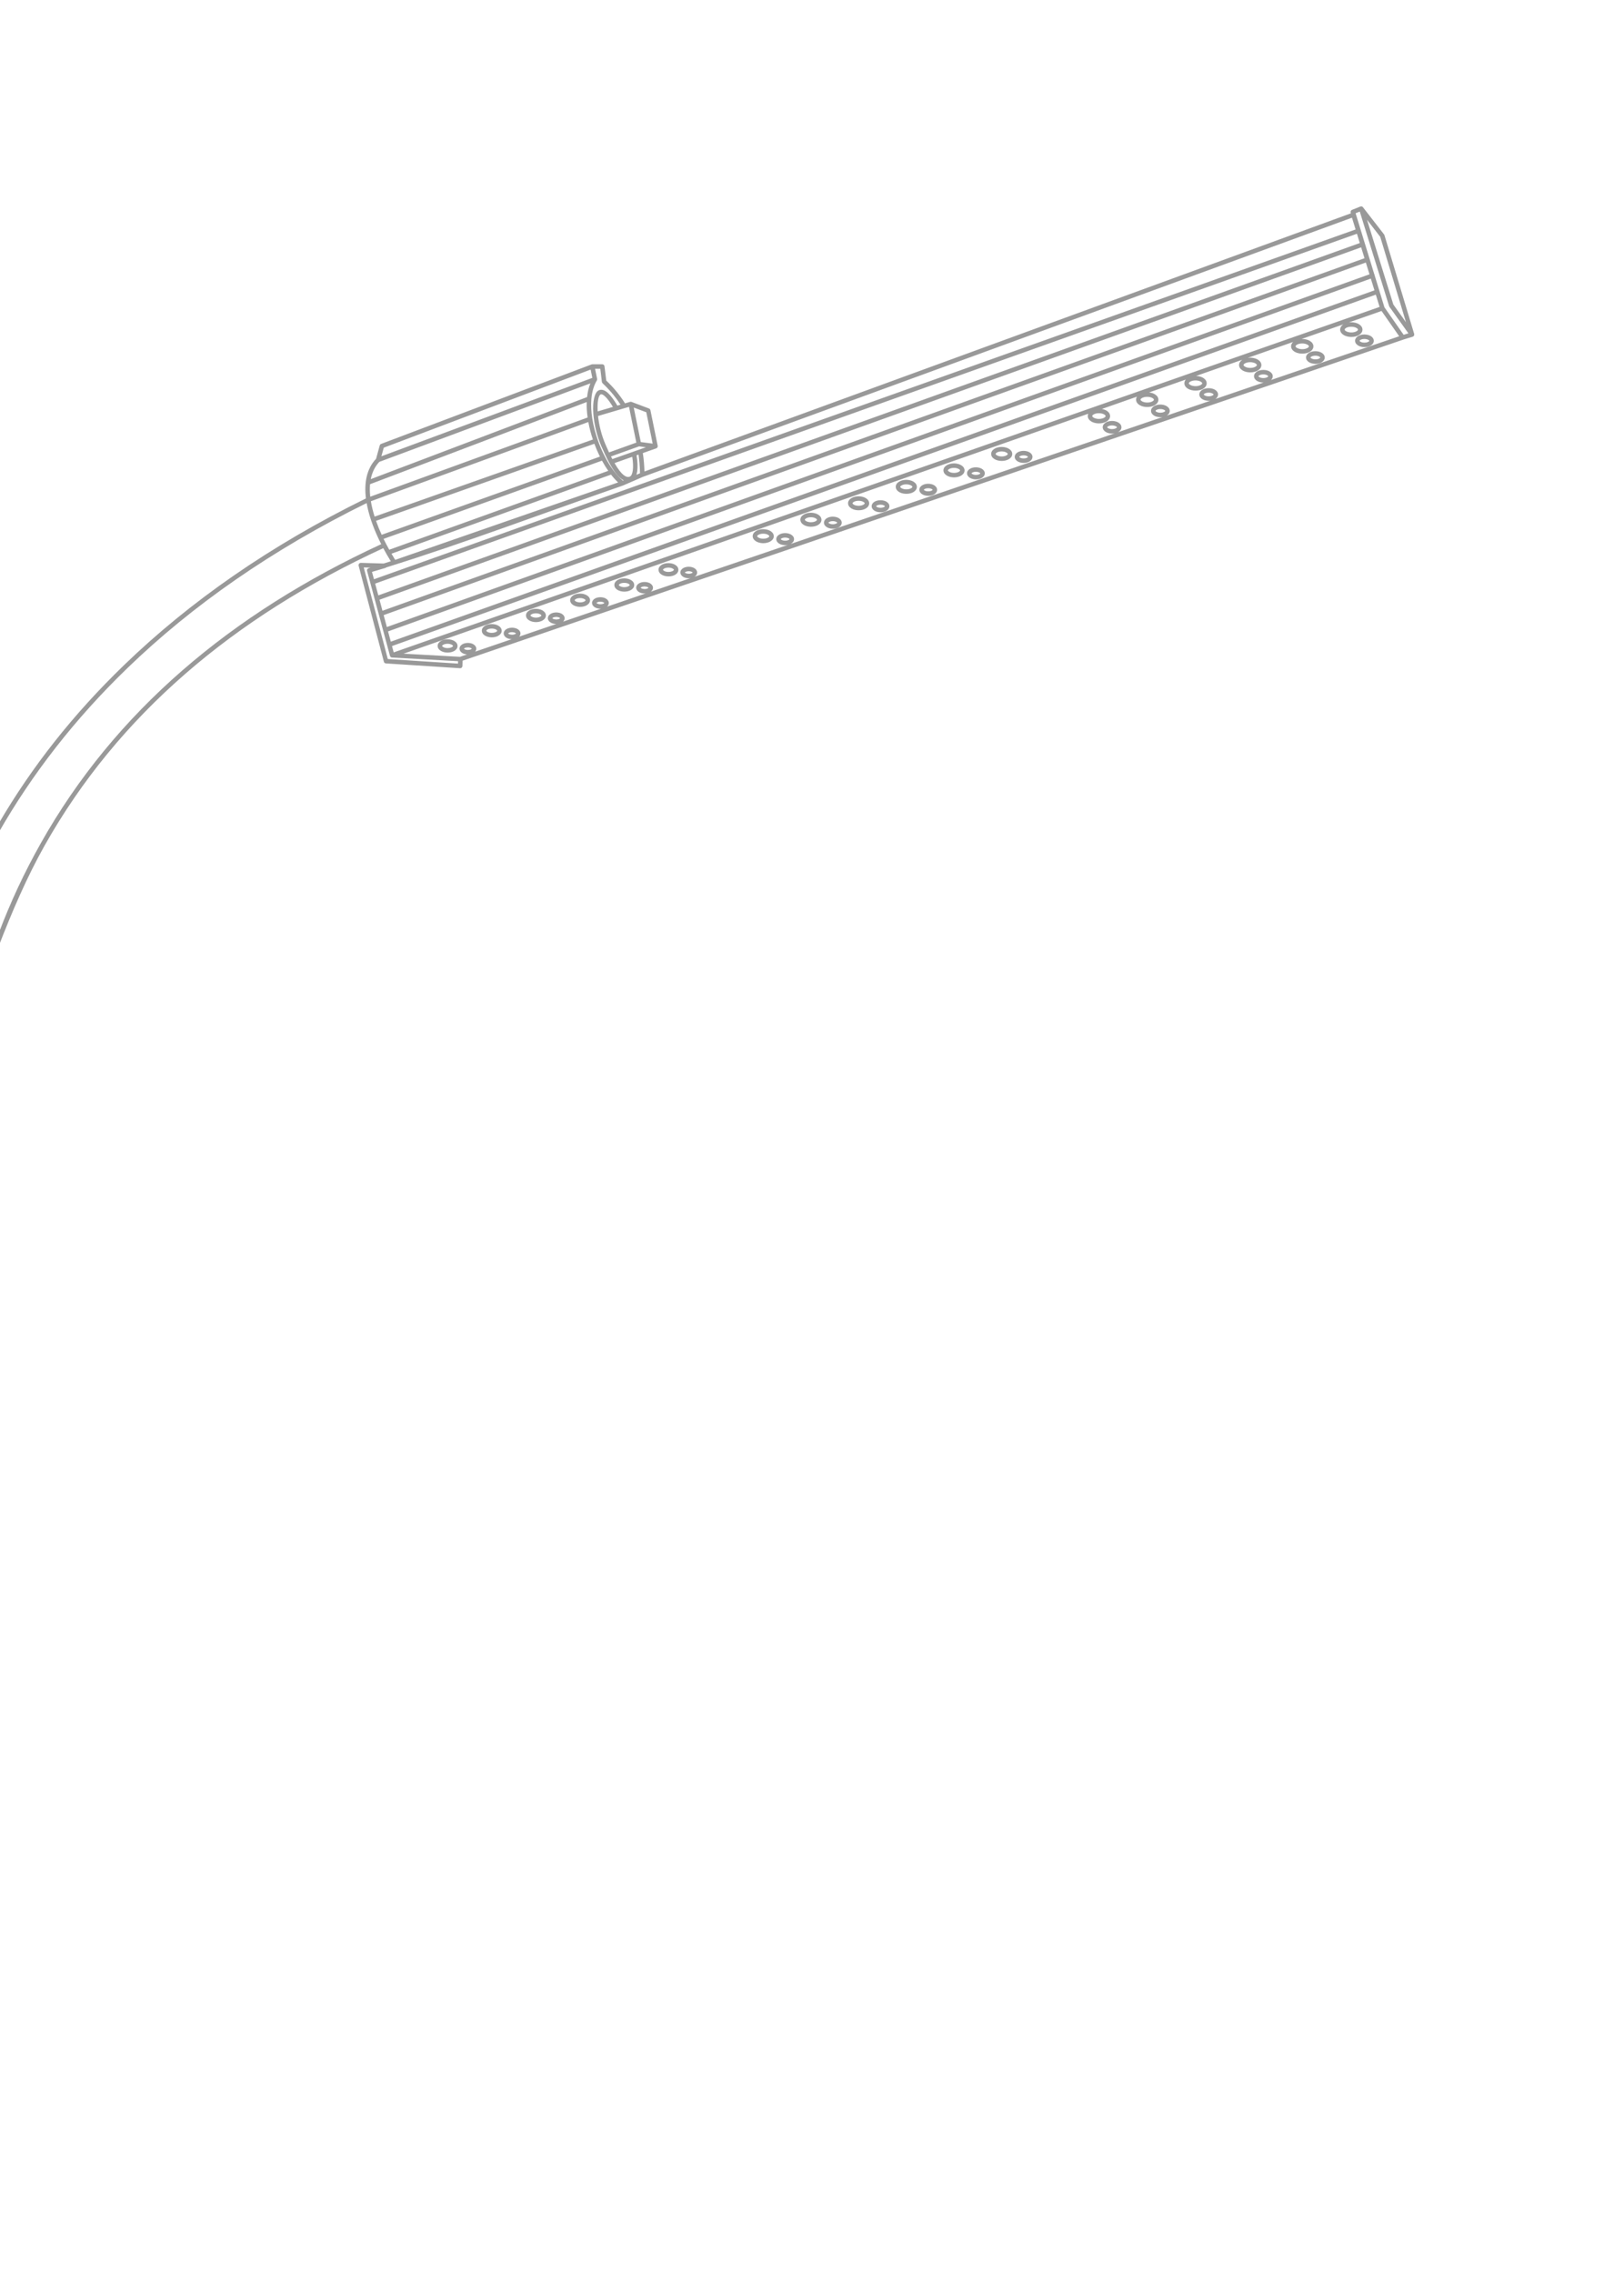 <?xml version="1.0" encoding="UTF-8"?>
<!DOCTYPE svg PUBLIC "-//W3C//DTD SVG 1.1//EN" "http://www.w3.org/Graphics/SVG/1.1/DTD/svg11.dtd">
<!-- Creator: CorelDRAW 2020 (64-Bit) -->
<svg xmlns="http://www.w3.org/2000/svg" xml:space="preserve" width="591px" height="827px" version="1.1" style="shape-rendering:geometricPrecision; text-rendering:geometricPrecision; image-rendering:optimizeQuality; fill-rule:evenodd; clip-rule:evenodd"
viewBox="0 0 591 827.4"
 xmlns:xlink="http://www.w3.org/1999/xlink"
 xmlns:xodm="http://www.corel.com/coreldraw/odm/2003">
 <defs>
  <style type="text/css">
   <![CDATA[
    .fil0 {fill:#999999;fill-rule:nonzero}
   ]]>
  </style>
 </defs>
 <g id="Слой_x0020_1">
  <path class="fil0" d="M-0.73 339.99c4.44,-11.78 9.45,-22.43 15.4,-33.01 26.96,-47.91 69.14,-83.57 123.98,-108.91 -0.33,-0.66 -0.65,-1.33 -0.97,-1.99l-0.05 -0.12c-1.03,-2.19 -1.92,-4.39 -2.65,-6.56l-0.04 -0.13c-0.7,-2.09 -1.24,-4.16 -1.59,-6.16 -34.41,16.94 -63.44,37.2 -87.17,60.13 -19.06,18.42 -34.62,38.42 -46.9,59.95l0 -3.27c12.16,-20.85 27.22,-39.94 45.77,-57.86 23.95,-23.14 53.27,-43.57 88.04,-60.64 -0.7,-5.71 0.26,-10.8 3.69,-14.42l1.34 -4.88c0.07,-0.26 0.26,-0.45 0.49,-0.54l76.61 -28.93c0.09,-0.04 0.19,-0.06 0.28,-0.06l3.64 0c0.42,0 0.77,0.33 0.81,0.74l0.64 5.19c1.39,1.31 2.65,2.67 3.79,4.07 1.12,1.36 2.13,2.78 3.04,4.22l1.85 -0.54c0.17,-0.05 0.35,-0.04 0.51,0.01l6.37 2.4c0.28,0.11 0.47,0.35 0.52,0.63l2.65 12.95c0.03,0.14 0.02,0.28 -0.02,0.41 -0.03,0.06 -0.06,0.12 -0.09,0.18 -0.09,0.15 -0.24,0.28 -0.42,0.34l-4.88 1.72c0.18,1.19 0.31,2.37 0.41,3.53 0.09,1.04 0.14,2.1 0.17,3.18l257.23 -93.98 -0.08 -0.26c-0.13,-0.4 0.08,-0.84 0.48,-1l3.03 -1.21c0.36,-0.15 0.76,-0.02 0.97,0.28l7.66 9.87c0.06,0.08 0.11,0.17 0.14,0.27l10.83 35.95c0.12,0.43 -0.12,0.89 -0.55,1.01l-3.36 1.04 -342.56 116.89 -0.06 1.95c-0.01,0.45 -0.39,0.8 -0.84,0.79l-27.02 -1.75c-0.37,-0.03 -0.67,-0.29 -0.74,-0.64l-9.19 -34.94c-0.11,-0.43 0.15,-0.88 0.59,-0.99 0.09,-0.03 0.17,-0.03 0.26,-0.03l8.26 0.24 2.61 -0.82c-0.97,-1.56 -1.89,-3.16 -2.75,-4.77 -54.55,25.19 -96.51,60.65 -123.31,108.26 -6.43,11.43 -11.88,24.09 -16.81,36.86l-0.01 -4.65zm141.2 -141.94l0.03 0.05c0.35,0.67 0.71,1.33 1.08,1.99l79.74 -28.71c-0.8,-1.14 -1.56,-2.4 -2.28,-3.71l-79.53 28.47c0.31,0.63 0.63,1.27 0.96,1.91l0 0zm75.44 -47.16l-0.03 -0.39c-0.31,-4.31 0.44,-7.64 1.9,-8.39 1.06,-0.55 2.25,-0.16 3.5,1 1.03,0.96 2.17,2.51 3.35,4.52l1.16 -0.34c-0.81,-1.24 -1.7,-2.47 -2.68,-3.67 -1.15,-1.4 -2.42,-2.77 -3.81,-4.08 -0.16,-0.13 -0.27,-0.31 -0.3,-0.53l-0.58 -4.78 -1.91 0 0.75 3.67c0.04,0.21 0,0.41 -0.1,0.58 -1.12,1.87 -1.76,4.14 -1.98,6.65l-0.01 0.12c-0.19,2.23 -0.06,4.65 0.33,7.11l0.01 0.04c0.22,1.4 0.53,2.82 0.9,4.23 0.32,1.19 0.68,2.37 1.09,3.53l0.03 0.1c0.74,2.07 1.6,4.08 2.57,5.93 0.03,0.06 0.07,0.12 0.09,0.19 0.93,1.77 1.95,3.42 3.02,4.86l0.09 0.12c1.08,1.44 2.21,2.66 3.35,3.6l0.28 -0.12c-0.94,-0.47 -1.88,-1.34 -2.83,-2.56 -0.78,-1 -1.57,-2.25 -2.37,-3.73l-0.06 -0.11c-0.94,-1.73 -1.9,-3.77 -2.89,-6.07 -1.67,-3.9 -2.58,-8.02 -2.87,-11.48l0 0zm1.56 -1.15l5.55 -1.63c-1.02,-1.7 -1.98,-3 -2.85,-3.81 -0.71,-0.66 -1.28,-0.93 -1.64,-0.74 -0.83,0.43 -1.23,2.85 -1.06,6.18l0 0zm11.4 -1.66l-11.27 3.33c0.34,3.16 1.19,6.83 2.69,10.32 0.44,1.04 0.88,2.02 1.31,2.94l9.94 -3.57 -2.67 -13.02zm6.29 1.97l-4.57 -1.71 2.57 12.56 4.33 0.57 -2.33 -11.42 0 0zm-2.81 15.42l-0.73 0.25c0.37,2.24 0.46,4.22 0.25,5.76 -0.07,0.49 -0.18,0.94 -0.31,1.34l1.32 -0.57c-0.02,-1.21 -0.09,-2.44 -0.19,-3.68 -0.09,-1.05 -0.2,-2.09 -0.34,-3.1l0 0zm-2.3 0.81l-6.45 2.27c0.61,1.06 1.2,1.98 1.79,2.73 1.39,1.8 2.63,2.62 3.71,2.23l0.03 -0.01c0.58,-0.23 0.95,-1.03 1.12,-2.24 0.19,-1.31 0.11,-3.03 -0.2,-4.98l0 0zm-7.25 0.82l12.23 -4.31 -2.47 -0.33 -10.25 3.68 0.49 0.96 0 0zm-7.9 -32.58l-75.32 28.43 -0.87 3.14 76.81 -28.55 -0.62 -3.02 0 0zm-0.06 22.53c-0.31,-1.14 -0.57,-2.3 -0.78,-3.44l-79.17 28.83c0.29,1.81 0.76,3.69 1.36,5.59l79.47 -28.05c-0.33,-0.97 -0.62,-1.95 -0.88,-2.93zm-1.04 -5.08c-0.27,-1.93 -0.39,-3.83 -0.32,-5.64l-78.89 29.91c-0.13,1.44 -0.1,2.96 0.07,4.55l79.14 -28.82zm-0.19 -7.44c0.19,-1.79 0.58,-3.47 1.2,-4.99l-76.84 28.57c-1.64,1.73 -2.64,3.87 -3.12,6.29l78.76 -29.87 0 0zm11.3 31.07c-0.87,-0.81 -1.74,-1.77 -2.58,-2.85l-79.94 28.78c0.44,0.76 0.89,1.51 1.35,2.25l81.17 -28.18zm-6.63 -9.4c-0.74,-1.5 -1.42,-3.07 -2.02,-4.68l-79.49 28.06c0.58,1.68 1.27,3.38 2.05,5.07l79.46 -28.45 0 0zm8.47 10.49c-28.46,9.88 -57.58,20.9 -86.24,29.83 -0.09,0.09 -0.21,0.16 -0.34,0.2l-4.88 1.44 0.73 2.68 357.4 -127.32 -1.32 -4.28 -258.1 94.3 -7.15 3.11 -0.1 0.04 0 0zm275.41 -64.98l-1.38 -4.47 -358.2 127.91 0.62 2.31 358.96 -125.75 0 0zm-1.87 -6.03l-1.33 -4.28 -357.82 128.42 1.01 3.74 358.14 -127.88 0 0zm-1.81 -5.84l-1.33 -4.29 -357.61 128.34 1.17 4.34 357.77 -128.39zm-1.81 -5.85l-1.23 -3.97 -357.41 128.27 1.08 4.02 357.56 -128.32 0 0zm-1.72 -5.53l-1.04 -3.38 -357.47 127.34 1.16 4.29 357.35 -128.25zm7.91 24.73l-11.9 4.17c0.3,-0.04 0.6,-0.07 0.91,-0.06 1.04,0.01 2,0.26 2.7,0.66 0.84,0.49 1.35,1.2 1.35,2.03 0,0.82 -0.53,1.53 -1.37,2.01l-0.05 0.03c-0.7,0.38 -1.63,0.62 -2.65,0.61l-0.08 0c-1.01,-0.01 -1.94,-0.27 -2.63,-0.66 -0.83,-0.49 -1.35,-1.2 -1.35,-2.02l0.01 -0.11c0.03,-0.71 0.47,-1.34 1.16,-1.79l-15.2 5.32 0.24 0c1.05,0 2,0.26 2.7,0.66 0.84,0.49 1.36,1.2 1.36,2.03 -0.01,0.83 -0.53,1.54 -1.37,2.02l-0.05 0.02c-0.71,0.38 -1.64,0.62 -2.66,0.61 -1.04,0 -2,-0.25 -2.7,-0.66 -0.84,-0.48 -1.36,-1.2 -1.35,-2.03 0,-0.59 0.28,-1.13 0.75,-1.57l-16.55 5.8c0.3,-0.04 0.61,-0.07 0.93,-0.07l0.08 0c1.01,0.03 1.94,0.28 2.63,0.67 0.83,0.48 1.35,1.2 1.35,2.02l-0.01 0.1c-0.04,0.79 -0.55,1.46 -1.36,1.92l-0.06 0.03c-0.7,0.38 -1.64,0.62 -2.65,0.61l-0.08 0c-1.01,-0.02 -1.94,-0.27 -2.62,-0.66 -0.84,-0.49 -1.36,-1.2 -1.35,-2.03l0 -0.09c0.04,-0.73 0.48,-1.36 1.19,-1.82l-16.84 5.9c0.97,0.04 1.86,0.28 2.52,0.66 0.83,0.49 1.35,1.2 1.34,2.02l0 0.1c-0.04,0.79 -0.56,1.46 -1.37,1.93 -0.7,0.39 -1.66,0.64 -2.7,0.63 -1.05,0 -2,-0.26 -2.7,-0.66 -0.84,-0.48 -1.36,-1.2 -1.35,-2.03 0,-0.49 0.19,-0.95 0.52,-1.34l-13.38 4.69c0.79,0.08 1.5,0.31 2.04,0.63 0.84,0.48 1.36,1.2 1.36,2.02l0 0.01c-0.01,0.83 -0.54,1.53 -1.38,2.01 -0.7,0.4 -1.66,0.64 -2.7,0.64l-0.08 0c-1.01,-0.02 -1.94,-0.27 -2.62,-0.67 -0.84,-0.48 -1.36,-1.2 -1.35,-2.02l0 -0.01c0,-0.39 0.12,-0.74 0.32,-1.07l-12.78 4.48c0.63,0.11 1.19,0.31 1.65,0.57 0.84,0.48 1.35,1.2 1.35,2.02 -0.01,0.83 -0.53,1.55 -1.37,2.02l-0.05 0.03c-0.7,0.38 -1.64,0.62 -2.66,0.61 -1.04,0 -2,-0.25 -2.7,-0.66 -0.84,-0.49 -1.35,-1.2 -1.35,-2.03 0,-0.29 0.07,-0.57 0.19,-0.83l-249.3 87.34 20.57 1.14 2.56 -0.88c-0.65,-0.04 -1.25,-0.22 -1.71,-0.48 -0.65,-0.38 -1.05,-0.95 -1.05,-1.62 0,-0.67 0.41,-1.23 1.07,-1.6l0.05 -0.03c0.52,-0.28 1.2,-0.45 1.94,-0.45l0.08 0c0.74,0.02 1.41,0.2 1.91,0.49l0.05 0.04c0.62,0.38 1.01,0.93 1.01,1.57l-0.01 0.11c-0.02,0.36 -0.17,0.69 -0.4,0.97l13.3 -4.54c-0.72,-0.02 -1.37,-0.21 -1.86,-0.48 -0.66,-0.39 -1.06,-0.96 -1.06,-1.62 0.01,-0.67 0.41,-1.24 1.08,-1.61 0.52,-0.29 1.22,-0.47 1.98,-0.47l0.09 0c0.72,0.02 1.4,0.2 1.9,0.49 0.66,0.38 1.06,0.94 1.06,1.61l-0.01 0.11c-0.02,0.39 -0.19,0.75 -0.47,1.05l13.53 -4.62 -0.11 0c-0.73,-0.02 -1.41,-0.2 -1.9,-0.49 -0.66,-0.38 -1.07,-0.95 -1.07,-1.61l0.01 -0.11c0.04,-0.62 0.44,-1.15 1.07,-1.5l0.05 -0.03c0.52,-0.28 1.2,-0.45 1.94,-0.45 0.76,0.01 1.47,0.19 1.99,0.49 0.65,0.38 1.05,0.95 1.05,1.62l0 0.11c-0.03,0.43 -0.24,0.82 -0.57,1.13l13.8 -4.71 -0.29 0c-0.73,-0.01 -1.4,-0.2 -1.9,-0.49 -0.66,-0.37 -1.06,-0.94 -1.06,-1.61l0 -0.1c0.04,-0.63 0.45,-1.16 1.07,-1.51 0.52,-0.3 1.23,-0.47 1.98,-0.47l0.09 0c0.73,0.01 1.41,0.2 1.9,0.49 0.66,0.38 1.07,0.95 1.07,1.62 0,0.51 -0.25,0.98 -0.67,1.33l14.1 -4.82c-0.14,0.02 -0.27,0.02 -0.41,0.02l-0.09 0c-0.73,-0.02 -1.4,-0.2 -1.9,-0.49 -0.66,-0.38 -1.06,-0.95 -1.06,-1.61 0,-0.67 0.41,-1.24 1.07,-1.61 0.53,-0.3 1.23,-0.48 1.99,-0.48 0.77,0.01 1.47,0.19 1.99,0.49l0.06 0.04c0.62,0.38 1,0.93 1,1.58l0 0.11c-0.04,0.52 -0.33,0.98 -0.8,1.32l14.48 -4.94c-0.21,0.03 -0.43,0.05 -0.65,0.05l-0.09 0c-0.73,-0.02 -1.4,-0.21 -1.9,-0.5 -0.66,-0.37 -1.07,-0.94 -1.07,-1.61l0 -0.01c0.01,-0.67 0.42,-1.23 1.08,-1.6 0.52,-0.29 1.23,-0.48 1.99,-0.47 0.76,0 1.47,0.19 1.99,0.49l0.05 0.03c0.62,0.38 1,0.94 1,1.58l0 0.11c-0.04,0.59 -0.4,1.09 -0.96,1.44l34.01 -11.61c-0.31,0.07 -0.66,0.1 -1.01,0.1 -0.81,0 -1.56,-0.2 -2.11,-0.51 -0.69,-0.4 -1.12,-1 -1.12,-1.69 0.01,-0.7 0.44,-1.29 1.13,-1.68 0.56,-0.32 1.3,-0.51 2.12,-0.51 0.81,0.01 1.56,0.21 2.11,0.53 0.69,0.39 1.11,0.98 1.11,1.68l0 0.02c-0.01,0.69 -0.44,1.28 -1.13,1.66l-0.13 0.08 118.06 -40.29c-0.32,0.06 -0.66,0.1 -1.01,0.09l-0.09 0c-0.83,-0.01 -1.59,-0.22 -2.16,-0.55 -0.72,-0.42 -1.16,-1.03 -1.16,-1.76 0,-0.72 0.45,-1.34 1.18,-1.75 0.59,-0.33 1.38,-0.53 2.24,-0.53 0.86,0 1.65,0.22 2.24,0.55 0.72,0.41 1.17,1.04 1.16,1.76l0 0.1c-0.04,0.68 -0.49,1.26 -1.17,1.65l-0.1 0.06 16.24 -5.55c-0.26,0.04 -0.52,0.07 -0.8,0.06 -0.86,-0.01 -1.66,-0.21 -2.24,-0.55 -0.72,-0.42 -1.16,-1.04 -1.16,-1.76 0,-0.73 0.46,-1.34 1.18,-1.75 0.59,-0.33 1.38,-0.54 2.24,-0.54 0.86,0.01 1.65,0.22 2.24,0.56 0.72,0.41 1.16,1.03 1.16,1.76l0 0.01c-0.01,0.7 -0.43,1.3 -1.11,1.7l15.9 -5.42c-0.2,0.02 -0.41,0.03 -0.62,0.03l-0.08 0c-0.84,-0.02 -1.6,-0.23 -2.16,-0.55 -0.72,-0.42 -1.17,-1.04 -1.16,-1.76l0 -0.11c0.04,-0.68 0.48,-1.25 1.17,-1.65 0.59,-0.33 1.39,-0.53 2.24,-0.53l0.09 0.01c0.84,0.01 1.6,0.22 2.16,0.54 0.71,0.42 1.16,1.04 1.16,1.76l-0.01 0.1c-0.03,0.62 -0.4,1.15 -0.97,1.53l17.55 -5.99 -0.16 0c-0.83,-0.01 -1.59,-0.22 -2.16,-0.55 -0.72,-0.41 -1.16,-1.03 -1.16,-1.76l0 -0.1c0.04,-0.68 0.48,-1.26 1.18,-1.65 0.58,-0.33 1.37,-0.53 2.23,-0.53l0.08 0c0.84,0.01 1.6,0.22 2.16,0.55 0.72,0.42 1.17,1.04 1.17,1.76l-0.01 0.1c-0.02,0.48 -0.25,0.92 -0.63,1.26l46.68 -15.92 -6.43 -9.21 0 0zm-361.01 125.54l-8.34 -30.92c-0.12,-0.43 0.13,-0.86 0.54,-0.99l0.69 -0.22 -2.45 -0.07 8.76 33.35 25.56 1.66 0.03 -0.88 -24.02 -1.33c-0.35,0 -0.68,-0.24 -0.77,-0.6l0 0zm362.07 -126.87l6.99 10 1.74 -0.53 -6.89 -9.64c-0.08,-0.12 -0.07,-0.12 -0.13,-0.25l-10.69 -34.43 -1.52 0.61 6.81 22.21c0.04,0.06 0.09,0.13 0.11,0.21 0.04,0.1 0.05,0.2 0.05,0.3l3.53 11.52 0 0zm-6.35 -31.88l9.59 30.86 4.6 6.44 -9.37 -31.08 -4.82 -6.22zm-334.74 152.71l0.09 0.01c0.88,0.01 1.7,0.24 2.3,0.58 0.75,0.44 1.22,1.08 1.22,1.84l0 0.1c-0.05,0.72 -0.51,1.33 -1.24,1.74 -0.62,0.35 -1.47,0.57 -2.39,0.57l-0.08 0c-0.89,-0.02 -1.7,-0.24 -2.31,-0.59 -0.75,-0.44 -1.22,-1.09 -1.22,-1.84l0 -0.11c0.05,-0.71 0.51,-1.32 1.24,-1.73 0.62,-0.36 1.47,-0.57 2.38,-0.56l0.01 -0.01 0 0zm0 1.63l-0.01 0c-0.63,0 -1.19,0.14 -1.58,0.36 -0.23,0.13 -0.39,0.27 -0.41,0.39l0 0.03c0,0.13 0.16,0.28 0.41,0.43 0.38,0.22 0.91,0.35 1.51,0.37l0.06 -0.01c0.64,0.01 1.2,-0.13 1.58,-0.35 0.24,-0.13 0.39,-0.27 0.42,-0.39l0 -0.03c0,-0.13 -0.16,-0.28 -0.41,-0.42 -0.37,-0.22 -0.91,-0.37 -1.51,-0.38l-0.06 0 0 0zm115.01 -41.7c0.95,0.01 1.82,0.25 2.46,0.62 0.8,0.47 1.29,1.15 1.29,1.94 -0.01,0.79 -0.51,1.47 -1.31,1.92 -0.66,0.38 -1.57,0.61 -2.54,0.61l-0.08 0c-0.96,-0.02 -1.82,-0.26 -2.47,-0.63 -0.79,-0.46 -1.29,-1.14 -1.29,-1.93l0 -0.01c0.01,-0.79 0.51,-1.47 1.31,-1.92 0.66,-0.38 1.56,-0.61 2.54,-0.6l0.09 0 0 0zm1.64 2.03c-0.41,-0.24 -1,-0.39 -1.66,-0.4l-0.06 0c-0.7,0 -1.31,0.14 -1.75,0.39 -0.29,0.17 -0.47,0.35 -0.47,0.51 0,0.16 0.17,0.35 0.47,0.52 0.42,0.24 1,0.39 1.66,0.41l0.06 -0.01c0.7,0.01 1.32,-0.14 1.75,-0.38 0.29,-0.17 0.48,-0.36 0.48,-0.52 0,-0.16 -0.18,-0.34 -0.48,-0.52zm122.38 -43.81c-0.47,-0.27 -1.14,-0.44 -1.89,-0.44 -0.75,-0.01 -1.42,0.16 -1.89,0.42 -0.34,0.19 -0.55,0.41 -0.55,0.6 0,0.2 0.21,0.42 0.54,0.61 0.47,0.27 1.14,0.45 1.89,0.45 0.73,0 1.39,-0.15 1.86,-0.41l0.03 -0.02c0.34,-0.19 0.55,-0.41 0.55,-0.6 0,-0.19 -0.21,-0.41 -0.54,-0.61l0 0zm15.7 -6.4l-0.01 0c-0.75,-0.01 -1.42,0.16 -1.89,0.42 -0.33,0.19 -0.54,0.41 -0.54,0.6 0,0.2 0.2,0.42 0.54,0.61 0.45,0.27 1.1,0.43 1.82,0.45l0.06 -0.01c0.76,0.01 1.43,-0.15 1.9,-0.42 0.34,-0.19 0.55,-0.41 0.55,-0.6 0,-0.2 -0.21,-0.42 -0.54,-0.61 -0.46,-0.27 -1.1,-0.43 -1.82,-0.44l-0.07 0zm17.59 -5.97l0 0c-0.76,0 -1.43,0.16 -1.9,0.43 -0.34,0.19 -0.55,0.41 -0.55,0.6 0,0.2 0.21,0.41 0.54,0.61 0.47,0.27 1.15,0.44 1.89,0.45 0.75,0 1.43,-0.17 1.9,-0.43 0.31,-0.18 0.52,-0.38 0.54,-0.57l0 -0.04c0,-0.19 -0.2,-0.41 -0.53,-0.6 -0.46,-0.27 -1.11,-0.44 -1.83,-0.45l-0.06 0 0 0zm19.91 -6.64c-0.76,-0.01 -1.43,0.16 -1.9,0.42 -0.31,0.18 -0.52,0.38 -0.54,0.57l0 0.03c0,0.2 0.21,0.42 0.54,0.61 0.45,0.27 1.09,0.44 1.82,0.45l0.06 0c0.74,0 1.4,-0.15 1.87,-0.41l0.03 -0.02c0.31,-0.18 0.52,-0.38 0.54,-0.56l0 -0.04c0.01,-0.2 -0.2,-0.41 -0.53,-0.61 -0.46,-0.26 -1.1,-0.43 -1.83,-0.44l-0.06 0 0 0zm20.83 -6.37c-0.47,-0.27 -1.14,-0.45 -1.89,-0.45 -0.74,0 -1.39,0.15 -1.86,0.4l-0.04 0.03c-0.33,0.19 -0.54,0.41 -0.54,0.6 0,0.2 0.2,0.42 0.54,0.61 0.47,0.27 1.14,0.44 1.89,0.45 0.73,0 1.39,-0.16 1.86,-0.41l0.03 -0.02c0.34,-0.19 0.55,-0.41 0.55,-0.61 0,-0.19 -0.21,-0.41 -0.54,-0.6l0 0zm17.86 -6.09c-0.47,-0.27 -1.14,-0.44 -1.88,-0.44 -0.74,-0.01 -1.4,0.15 -1.87,0.4l-0.03 0.02c-0.32,0.19 -0.52,0.38 -0.54,0.57l0 0.04c-0.01,0.19 0.2,0.41 0.54,0.61 0.45,0.26 1.09,0.43 1.82,0.44l0.05 0c0.75,0 1.4,-0.15 1.87,-0.41l0.04 -0.02c0.33,-0.19 0.54,-0.4 0.54,-0.6 0,-0.19 -0.2,-0.41 -0.54,-0.61l0 0zm-314.84 107.78l0.08 0c0.9,0.02 1.71,0.24 2.31,0.59 0.76,0.43 1.22,1.08 1.22,1.84l0 0.1c-0.04,0.71 -0.51,1.32 -1.24,1.73 -0.62,0.36 -1.46,0.57 -2.38,0.57l-0.09 0c-0.88,-0.02 -1.7,-0.24 -2.3,-0.59 -0.76,-0.43 -1.23,-1.08 -1.22,-1.84l0 -0.1c0.04,-0.72 0.51,-1.33 1.23,-1.73l0.06 -0.03c0.61,-0.34 1.44,-0.54 2.33,-0.54l0 0zm0.01 1.63l-0.01 0c-0.62,-0.01 -1.16,0.12 -1.55,0.33l-0.03 0.02c-0.24,0.14 -0.39,0.28 -0.41,0.39l0 0.03c0,0.13 0.15,0.29 0.4,0.43 0.38,0.22 0.91,0.36 1.51,0.37l0.07 0c0.63,0 1.19,-0.13 1.58,-0.35 0.24,-0.13 0.39,-0.27 0.41,-0.39l0 -0.03c0,-0.13 -0.16,-0.29 -0.41,-0.43 -0.38,-0.22 -0.9,-0.36 -1.5,-0.37l-0.06 0 0 0zm116.2 -42.15l0.08 0c0.95,0.02 1.82,0.25 2.47,0.63 0.79,0.46 1.28,1.14 1.28,1.93l0 0.01c-0.01,0.79 -0.5,1.46 -1.3,1.92 -0.66,0.37 -1.57,0.6 -2.54,0.6l-0.1 0c-0.94,-0.02 -1.81,-0.25 -2.46,-0.63 -0.79,-0.46 -1.28,-1.14 -1.28,-1.93 0,-0.79 0.5,-1.47 1.3,-1.92 0.67,-0.38 1.56,-0.61 2.54,-0.61l0.01 0 0 0zm0 1.63l-0.01 0c-0.69,0 -1.3,0.15 -1.73,0.39 -0.29,0.17 -0.48,0.36 -0.48,0.51 0,0.16 0.18,0.35 0.47,0.52 0.42,0.24 1,0.39 1.66,0.41l0.07 -0.01c0.7,0.01 1.31,-0.14 1.74,-0.38 0.3,-0.17 0.48,-0.35 0.48,-0.51 0,-0.16 -0.18,-0.35 -0.48,-0.52 -0.41,-0.24 -1,-0.4 -1.66,-0.41l-0.06 0 0 0zm-100.04 33.34c0.88,0.02 1.7,0.24 2.31,0.59 0.75,0.44 1.22,1.09 1.22,1.85 -0.01,0.75 -0.49,1.4 -1.24,1.83 -0.63,0.35 -1.48,0.57 -2.4,0.57 -0.91,-0.01 -1.76,-0.23 -2.38,-0.59 -0.76,-0.44 -1.22,-1.09 -1.22,-1.85 0,-0.75 0.48,-1.4 1.24,-1.83l0.05 -0.03c0.62,-0.33 1.44,-0.54 2.33,-0.54l0.09 0 0 0zm1.48 2c-0.37,-0.21 -0.91,-0.35 -1.5,-0.37l-0.07 0c-0.61,0 -1.15,0.13 -1.55,0.33l-0.03 0.03c-0.25,0.14 -0.41,0.29 -0.41,0.42 0,0.13 0.16,0.28 0.41,0.42 0.39,0.23 0.95,0.38 1.57,0.38 0.63,0 1.19,-0.14 1.58,-0.36 0.26,-0.14 0.41,-0.29 0.41,-0.42 0,-0.12 -0.15,-0.28 -0.41,-0.43l0 0zm115.92 -42.96l0.09 0c0.94,0.03 1.82,0.26 2.46,0.63 0.8,0.46 1.29,1.14 1.29,1.93l0 0.02c-0.02,0.79 -0.51,1.46 -1.31,1.91 -0.66,0.38 -1.56,0.61 -2.54,0.6l-0.08 0c-0.95,-0.01 -1.83,-0.25 -2.47,-0.63l-0.06 -0.03c-0.76,-0.46 -1.23,-1.13 -1.23,-1.9 0,-0.79 0.51,-1.47 1.31,-1.92 0.66,-0.38 1.56,-0.61 2.54,-0.61l0 0zm0 1.64c-0.69,-0.01 -1.31,0.14 -1.74,0.39 -0.29,0.16 -0.48,0.35 -0.48,0.51 0,0.15 0.17,0.33 0.44,0.49l0.04 0.03c0.41,0.24 1,0.39 1.66,0.4l0.07 0c0.69,0 1.31,-0.14 1.74,-0.39 0.29,-0.17 0.48,-0.35 0.48,-0.51 0,-0.16 -0.19,-0.35 -0.48,-0.52 -0.41,-0.24 -1,-0.39 -1.66,-0.4l-0.07 0 0 0zm-101.4 33.78l0.08 0c0.89,0.01 1.7,0.24 2.3,0.58 0.76,0.44 1.23,1.09 1.23,1.85l-0.01 0.1c-0.04,0.71 -0.5,1.33 -1.23,1.73l-0.05 0.03c-0.62,0.34 -1.44,0.54 -2.33,0.54l-0.09 0c-0.89,-0.02 -1.7,-0.24 -2.31,-0.59 -0.76,-0.43 -1.22,-1.08 -1.22,-1.83l0 -0.11c0.05,-0.72 0.51,-1.32 1.24,-1.74 0.62,-0.35 1.47,-0.57 2.39,-0.56l0 0zm0 1.63l-0.01 0c-0.63,0 -1.19,0.13 -1.57,0.35 -0.24,0.14 -0.4,0.28 -0.42,0.39l0 0.03c0,0.13 0.16,0.28 0.41,0.43 0.38,0.22 0.91,0.36 1.51,0.37l0.07 0c0.61,0 1.15,-0.12 1.54,-0.33l0.04 -0.02c0.23,-0.14 0.39,-0.28 0.41,-0.4l0 -0.02c0,-0.13 -0.16,-0.29 -0.41,-0.43 -0.37,-0.22 -0.91,-0.36 -1.51,-0.37l-0.06 0 0 0zm118.77 -43.04l0.08 0c0.95,0.03 1.82,0.26 2.46,0.63 0.8,0.46 1.29,1.14 1.29,1.93l0 0.1c-0.05,0.76 -0.53,1.4 -1.3,1.83l-0.05 0.03c-0.66,0.36 -1.54,0.58 -2.5,0.57l-0.08 0c-0.95,-0.01 -1.82,-0.25 -2.47,-0.62 -0.79,-0.46 -1.28,-1.14 -1.28,-1.93l0 -0.02c0.01,-0.78 0.5,-1.46 1.3,-1.91 0.66,-0.37 1.57,-0.61 2.55,-0.61l0 0zm0 1.64l-0.01 0c-0.69,-0.01 -1.3,0.14 -1.73,0.39 -0.3,0.16 -0.48,0.35 -0.48,0.51 -0.01,0.16 0.18,0.35 0.47,0.52 0.42,0.24 1.01,0.39 1.66,0.41l0.07 0c0.68,0 1.28,-0.14 1.7,-0.38l0.04 -0.02c0.28,-0.15 0.46,-0.32 0.48,-0.47l0 -0.04c0,-0.16 -0.18,-0.35 -0.47,-0.51 -0.42,-0.24 -1.01,-0.4 -1.67,-0.41l-0.06 0 0 0zm-102.69 34.22l0.09 0c0.88,0.02 1.7,0.24 2.3,0.59 0.76,0.43 1.22,1.08 1.22,1.84l0 0.1c-0.04,0.72 -0.51,1.33 -1.24,1.74l-0.05 0.03c-0.62,0.33 -1.44,0.54 -2.33,0.54l-0.09 0c-0.89,-0.02 -1.7,-0.25 -2.3,-0.59 -0.76,-0.44 -1.23,-1.09 -1.22,-1.84l0 -0.1c0.04,-0.72 0.51,-1.33 1.23,-1.74l0.06 -0.03c0.61,-0.33 1.44,-0.54 2.33,-0.54zm0.01 1.64l-0.01 0c-0.62,-0.01 -1.16,0.12 -1.55,0.33l-0.03 0.02c-0.24,0.13 -0.39,0.27 -0.41,0.39l0 0.03c0,0.13 0.15,0.28 0.4,0.43 0.38,0.21 0.91,0.35 1.51,0.37l0.07 -0.01c0.61,0.01 1.16,-0.12 1.54,-0.33l0.04 -0.02c0.23,-0.13 0.39,-0.27 0.41,-0.39l0 -0.03c0,-0.13 -0.15,-0.28 -0.41,-0.43 -0.37,-0.22 -0.9,-0.35 -1.5,-0.36l-0.06 0 0 0zm120.12 -43.48c0.95,0.02 1.83,0.25 2.47,0.63 0.8,0.45 1.29,1.14 1.29,1.93 -0.01,0.79 -0.51,1.47 -1.31,1.93 -0.67,0.37 -1.57,0.6 -2.55,0.6l-0.08 0c-0.95,-0.02 -1.82,-0.26 -2.46,-0.63 -0.8,-0.46 -1.29,-1.14 -1.29,-1.93l0 -0.02c0.01,-0.78 0.51,-1.46 1.31,-1.91 0.66,-0.37 1.56,-0.6 2.54,-0.6l0.08 0 0 0zm1.65 2.04c-0.42,-0.24 -1.01,-0.4 -1.67,-0.41l-0.06 0c-0.69,0 -1.31,0.15 -1.74,0.39 -0.3,0.17 -0.48,0.35 -0.48,0.51 0,0.16 0.18,0.35 0.48,0.52 0.41,0.24 1,0.4 1.66,0.41l0.06 0c0.7,0 1.32,-0.15 1.75,-0.39 0.29,-0.17 0.47,-0.35 0.47,-0.51 0,-0.17 -0.18,-0.35 -0.47,-0.52l0 0zm-105.61 34.26c0.89,0.01 1.7,0.24 2.31,0.58 0.75,0.44 1.22,1.09 1.22,1.85 -0.01,0.76 -0.48,1.4 -1.24,1.84 -0.63,0.35 -1.48,0.57 -2.39,0.56 -0.92,0 -1.77,-0.23 -2.39,-0.59 -0.76,-0.44 -1.22,-1.08 -1.22,-1.84 0,-0.76 0.48,-1.41 1.24,-1.84 0.62,-0.35 1.47,-0.57 2.38,-0.56l0.09 0 0 0zm1.48 2c-0.37,-0.22 -0.91,-0.36 -1.5,-0.37l-0.07 0c-0.63,0 -1.18,0.13 -1.58,0.35 -0.25,0.14 -0.41,0.3 -0.41,0.42 0,0.13 0.16,0.28 0.41,0.43 0.39,0.23 0.95,0.37 1.57,0.37 0.63,0 1.19,-0.13 1.58,-0.35 0.26,-0.14 0.41,-0.3 0.41,-0.43 0,-0.12 -0.15,-0.28 -0.41,-0.42l0 0zm119.77 -44.29l0.08 0c0.95,0.02 1.82,0.26 2.46,0.63 0.8,0.46 1.29,1.14 1.29,1.93 -0.01,0.8 -0.5,1.48 -1.31,1.93 -0.66,0.37 -1.56,0.61 -2.53,0.6l-0.09 0c-0.95,-0.02 -1.83,-0.25 -2.47,-0.62 -0.8,-0.46 -1.29,-1.14 -1.28,-1.93 0,-0.8 0.5,-1.48 1.3,-1.94l0.05 -0.02c0.66,-0.36 1.54,-0.58 2.5,-0.58l0 0zm0 1.63c-0.68,0 -1.28,0.14 -1.71,0.37l-0.03 0.02c-0.3,0.17 -0.48,0.36 -0.48,0.52 0,0.16 0.18,0.35 0.47,0.51 0.42,0.24 1.01,0.4 1.67,0.41l0.07 0c0.69,0.01 1.3,-0.14 1.73,-0.39 0.29,-0.17 0.48,-0.35 0.48,-0.51 0,-0.16 -0.18,-0.35 -0.48,-0.52 -0.42,-0.24 -1,-0.39 -1.66,-0.41l-0.06 0 0 0zm-194.36 71.34l0 -0.01c-0.46,0 -0.86,0.09 -1.15,0.24l-0.03 0.02c-0.15,0.09 -0.26,0.16 -0.26,0.2 0,0.04 0.11,0.11 0.26,0.2 0.29,0.17 0.7,0.27 1.17,0.27 0.46,0 0.86,-0.09 1.15,-0.24l0.03 -0.02c0.14,-0.08 0.23,-0.14 0.24,-0.19l0 -0.01c0.01,-0.03 -0.07,-0.1 -0.2,-0.17l-0.04 -0.02c-0.27,-0.16 -0.66,-0.27 -1.11,-0.28l-0.05 0.01 -0.01 0zm116.81 -39.68c-0.32,-0.18 -0.78,-0.29 -1.3,-0.3 -0.52,0 -0.98,0.11 -1.3,0.29 -0.19,0.11 -0.31,0.21 -0.31,0.27 0,0.06 0.12,0.17 0.3,0.27 0.32,0.19 0.78,0.3 1.3,0.31 0.53,0 0.99,-0.11 1.31,-0.3 0.18,-0.1 0.3,-0.2 0.3,-0.26 0,-0.07 -0.11,-0.17 -0.3,-0.28zm119.16 -40.79c-0.36,-0.2 -0.86,-0.33 -1.43,-0.33 -0.58,-0.01 -1.09,0.12 -1.44,0.32 -0.21,0.12 -0.35,0.25 -0.35,0.34 0,0.09 0.13,0.21 0.35,0.34 0.34,0.2 0.82,0.32 1.36,0.33l0.07 0c0.57,0 1.08,-0.12 1.43,-0.32 0.2,-0.11 0.33,-0.22 0.35,-0.31l0 -0.02c0,-0.1 -0.13,-0.23 -0.34,-0.35l0 0zm17.58 -5.96c-0.35,-0.2 -0.86,-0.33 -1.43,-0.33 -0.57,-0.01 -1.08,0.12 -1.43,0.32 -0.21,0.12 -0.35,0.24 -0.35,0.33 0,0.09 0.14,0.22 0.35,0.35 0.35,0.2 0.85,0.33 1.42,0.33 0.57,0 1.08,-0.12 1.44,-0.32 0.21,-0.12 0.35,-0.24 0.35,-0.34 0,-0.09 -0.13,-0.22 -0.35,-0.34l0 0zm16.17 -6.3l0 0c-0.58,0 -1.09,0.12 -1.45,0.32 -0.19,0.11 -0.32,0.23 -0.34,0.32l0 0.02c-0.01,0.09 0.13,0.22 0.34,0.34 0.35,0.2 0.83,0.32 1.37,0.34l0.06 -0.01c0.57,0.01 1.08,-0.11 1.43,-0.31 0.2,-0.12 0.33,-0.23 0.36,-0.32l0 -0.02c0,-0.1 -0.14,-0.22 -0.35,-0.34 -0.34,-0.2 -0.82,-0.33 -1.36,-0.34l-0.06 0 0 0zm21.33 -6.31c-0.34,-0.2 -0.82,-0.32 -1.36,-0.33l-0.06 0c-0.58,-0.01 -1.09,0.12 -1.44,0.32 -0.2,0.11 -0.33,0.22 -0.35,0.31l0 0.02c-0.01,0.1 0.13,0.22 0.35,0.35 0.34,0.2 0.82,0.32 1.36,0.33l0.06 0c0.58,0 1.08,-0.12 1.43,-0.31 0.21,-0.12 0.33,-0.23 0.35,-0.32l0 -0.02c0.01,-0.1 -0.13,-0.23 -0.34,-0.35l0 0zm17.6 -8.78c0.83,0.01 1.59,0.22 2.16,0.55 0.72,0.42 1.16,1.04 1.16,1.76l0 0.1c-0.05,0.68 -0.49,1.26 -1.18,1.66 -0.58,0.33 -1.37,0.53 -2.23,0.53l-0.09 0c-0.83,-0.02 -1.59,-0.23 -2.15,-0.55 -0.73,-0.42 -1.17,-1.04 -1.17,-1.76l0 -0.1c0.05,-0.68 0.49,-1.26 1.18,-1.66 0.58,-0.33 1.37,-0.53 2.23,-0.53l0.09 0zm1.34 1.96c-0.34,-0.19 -0.82,-0.32 -1.36,-0.33l-0.06 0c-0.58,0 -1.09,0.12 -1.44,0.32 -0.2,0.11 -0.33,0.23 -0.35,0.32l0 0.02c0,0.09 0.13,0.22 0.35,0.34 0.34,0.2 0.82,0.33 1.36,0.34l0.07 0c0.57,0 1.08,-0.12 1.43,-0.32 0.19,-0.12 0.33,-0.23 0.35,-0.32l0 -0.02c0,-0.1 -0.13,-0.22 -0.35,-0.35l0 0zm16.44 -8.05l0.08 0.01c0.84,0.02 1.6,0.23 2.17,0.55 0.71,0.41 1.15,1.04 1.15,1.76l0 0.1c-0.04,0.68 -0.48,1.26 -1.17,1.65 -0.59,0.33 -1.38,0.54 -2.24,0.53l-0.08 0c-0.83,-0.01 -1.6,-0.22 -2.16,-0.55 -0.72,-0.41 -1.17,-1.03 -1.16,-1.76l0 -0.1c0.04,-0.68 0.48,-1.26 1.17,-1.65 0.59,-0.33 1.38,-0.54 2.24,-0.54l0 0zm0 1.64c-0.57,-0.01 -1.08,0.12 -1.43,0.32 -0.2,0.11 -0.33,0.22 -0.35,0.31l0 0.02c0,0.1 0.13,0.23 0.34,0.35 0.34,0.2 0.82,0.32 1.37,0.33l0.06 0c0.57,0.01 1.08,-0.12 1.43,-0.32 0.2,-0.11 0.33,-0.22 0.35,-0.31l0 -0.02c0.01,-0.1 -0.13,-0.22 -0.35,-0.35 -0.34,-0.19 -0.81,-0.32 -1.36,-0.33l-0.06 0 0 0zm-310.35 106.72c-0.48,0 -0.9,0.1 -1.19,0.26 -0.15,0.08 -0.24,0.16 -0.24,0.19 0,0.04 0.09,0.12 0.24,0.2 0.28,0.16 0.67,0.26 1.12,0.28l0.06 0c0.48,0 0.89,-0.11 1.19,-0.27 0.13,-0.07 0.22,-0.14 0.24,-0.18l0 0c0,-0.05 -0.09,-0.12 -0.24,-0.21 -0.28,-0.16 -0.67,-0.26 -1.11,-0.27l-0.07 0 0 0zm116.88 -42.04c0.78,0.01 1.5,0.21 2.04,0.52 0.68,0.39 1.11,0.99 1.11,1.69 -0.01,0.69 -0.44,1.28 -1.13,1.68 -0.55,0.31 -1.3,0.5 -2.12,0.49 -0.81,0 -1.56,-0.19 -2.11,-0.51l-0.06 -0.04c-0.65,-0.39 -1.06,-0.97 -1.05,-1.65l0.01 -0.1c0.04,-0.66 0.46,-1.21 1.12,-1.58 0.55,-0.31 1.3,-0.51 2.11,-0.51l0.08 0.01 0 0zm1.21 1.93c-0.3,-0.18 -0.74,-0.29 -1.23,-0.3l-0.06 0c-0.53,-0.01 -0.99,0.11 -1.31,0.29 -0.17,0.09 -0.28,0.18 -0.3,0.25l0 0.01c0,0.06 0.1,0.15 0.25,0.25l0.05 0.02c0.32,0.19 0.78,0.31 1.3,0.31 0.52,0 0.98,-0.11 1.3,-0.3 0.19,-0.1 0.3,-0.2 0.3,-0.26 0,-0.07 -0.11,-0.17 -0.3,-0.27zm-100.83 34.84c-0.29,-0.17 -0.71,-0.28 -1.18,-0.28 -0.45,0 -0.86,0.09 -1.15,0.25l-0.03 0.02c-0.13,0.07 -0.23,0.14 -0.24,0.18l0 0c-0.01,0.05 0.09,0.12 0.24,0.21 0.27,0.16 0.66,0.26 1.11,0.27l0.07 0c0.47,0 0.89,-0.1 1.18,-0.26 0.14,-0.07 0.22,-0.14 0.24,-0.18l0 -0.01c0.01,-0.04 -0.09,-0.11 -0.24,-0.2l0 0zm116.9 -42.76l0.09 0c0.78,0.02 1.5,0.21 2.03,0.52 0.69,0.4 1.11,0.99 1.11,1.68l-0.01 0.11c-0.04,0.65 -0.46,1.21 -1.12,1.58l-0.05 0.02c-0.55,0.3 -1.27,0.49 -2.06,0.48l-0.09 0c-0.78,-0.01 -1.5,-0.21 -2.03,-0.52 -0.68,-0.4 -1.11,-0.99 -1.1,-1.68l0 -0.11c0.04,-0.65 0.46,-1.21 1.12,-1.58l0.05 -0.03c0.55,-0.29 1.28,-0.47 2.06,-0.47l0 0zm0.01 1.63l-0.01 0c-0.51,0 -0.96,0.1 -1.28,0.27l-0.03 0.02c-0.16,0.09 -0.27,0.18 -0.29,0.25l0 0.01c0,0.07 0.11,0.17 0.29,0.28 0.31,0.17 0.74,0.29 1.23,0.3l0.07 0c0.51,0 0.95,-0.1 1.27,-0.27l0.04 -0.02c0.17,-0.09 0.28,-0.18 0.29,-0.25l0 -0.01c0.01,-0.07 -0.11,-0.17 -0.29,-0.27 -0.3,-0.18 -0.74,-0.3 -1.24,-0.31l-0.05 0zm-102 35.31l-0.01 -0.01c-0.47,0 -0.89,0.1 -1.17,0.27 -0.14,0.07 -0.23,0.14 -0.25,0.18l0 0.01c0,0.04 0.09,0.12 0.24,0.2 0.28,0.16 0.67,0.27 1.12,0.28l0.05 -0.01c0.46,0.01 0.87,-0.08 1.16,-0.23l0.03 -0.03c0.16,-0.08 0.25,-0.16 0.25,-0.19 0,-0.04 -0.09,-0.11 -0.25,-0.2 -0.27,-0.16 -0.66,-0.26 -1.11,-0.27l-0.06 0 0 0zm119.36 -42.93c0.81,0 1.56,0.21 2.11,0.52 0.69,0.4 1.11,0.99 1.11,1.69l0 0.1c-0.04,0.66 -0.46,1.21 -1.12,1.58 -0.56,0.31 -1.31,0.51 -2.11,0.5 -0.82,0 -1.57,-0.2 -2.12,-0.52 -0.69,-0.39 -1.12,-0.99 -1.11,-1.69 0,-0.69 0.43,-1.29 1.12,-1.67l0.06 -0.03c0.55,-0.3 1.27,-0.48 2.06,-0.48l0 0zm0 1.63c-0.51,0 -0.96,0.1 -1.28,0.27l-0.03 0.03c-0.19,0.09 -0.3,0.19 -0.3,0.26 0,0.07 0.11,0.16 0.29,0.27 0.32,0.19 0.78,0.3 1.3,0.3 0.53,0 0.99,-0.11 1.31,-0.28 0.17,-0.1 0.28,-0.19 0.3,-0.26l0 -0.01c0,-0.07 -0.11,-0.17 -0.29,-0.27 -0.32,-0.19 -0.78,-0.31 -1.3,-0.31l0 0zm-102.1 36.03c-0.29,-0.17 -0.71,-0.27 -1.18,-0.28 -0.47,0 -0.89,0.1 -1.18,0.26 -0.15,0.09 -0.25,0.16 -0.25,0.2 0,0.03 0.1,0.11 0.24,0.19 0.28,0.17 0.67,0.27 1.11,0.28l0.07 0c0.48,0 0.89,-0.1 1.19,-0.26 0.13,-0.08 0.22,-0.15 0.24,-0.18l0 -0.01c0,-0.04 -0.08,-0.11 -0.2,-0.18l-0.04 -0.02zm119.46 -43.65c0.82,0.01 1.57,0.21 2.12,0.53 0.68,0.39 1.11,0.99 1.1,1.68l0 0.11c-0.04,0.65 -0.46,1.2 -1.12,1.57 -0.55,0.32 -1.31,0.51 -2.11,0.51l-0.09 0c-0.78,-0.02 -1.5,-0.22 -2.03,-0.53l-0.05 -0.03c-0.66,-0.4 -1.06,-0.98 -1.06,-1.65 0,-0.7 0.44,-1.29 1.13,-1.68 0.55,-0.32 1.3,-0.51 2.11,-0.51zm1.3 1.94c-0.32,-0.19 -0.78,-0.3 -1.3,-0.31 -0.52,0 -0.99,0.11 -1.31,0.3 -0.18,0.1 -0.3,0.2 -0.3,0.26 0,0.07 0.1,0.15 0.26,0.25l0.04 0.03c0.31,0.17 0.74,0.28 1.24,0.3l0.06 -0.01c0.53,0.01 0.99,-0.1 1.31,-0.28 0.16,-0.1 0.27,-0.19 0.3,-0.25l0 -0.02c0,-0.06 -0.12,-0.16 -0.3,-0.27l0 0zm-104.68 36.16c-0.29,-0.16 -0.71,-0.27 -1.18,-0.27 -0.47,0 -0.89,0.1 -1.18,0.26 -0.15,0.08 -0.24,0.15 -0.24,0.19 0,0.04 0.09,0.12 0.24,0.2 0.27,0.16 0.67,0.26 1.11,0.27l0.07 0c0.47,0.01 0.89,-0.09 1.18,-0.26 0.14,-0.07 0.22,-0.14 0.24,-0.18l0 -0.01c0,-0.03 -0.07,-0.1 -0.2,-0.18l-0.04 -0.02 0 0zm120.83 -44.08c0.78,0.02 1.5,0.21 2.03,0.52 0.69,0.4 1.11,0.99 1.11,1.68l0 0.11c-0.05,0.65 -0.47,1.2 -1.13,1.58 -0.55,0.31 -1.3,0.5 -2.11,0.5 -0.81,0 -1.56,-0.21 -2.11,-0.52 -0.69,-0.4 -1.12,-0.99 -1.12,-1.69l0.01 -0.1c0.04,-0.66 0.47,-1.21 1.12,-1.58 0.55,-0.31 1.3,-0.5 2.11,-0.5l0.09 0 0 0zm1.22 1.93c-0.31,-0.18 -0.75,-0.29 -1.24,-0.3l-0.07 0c-0.52,0 -0.98,0.11 -1.3,0.29 -0.17,0.1 -0.28,0.19 -0.3,0.25l0 0.01c0,0.07 0.11,0.17 0.3,0.28 0.31,0.18 0.77,0.3 1.29,0.3 0.53,0 0.99,-0.11 1.31,-0.29 0.17,-0.09 0.28,-0.18 0.3,-0.25l0 -0.02c0,-0.06 -0.11,-0.16 -0.29,-0.27l0 0z"/>
 </g>
</svg>
